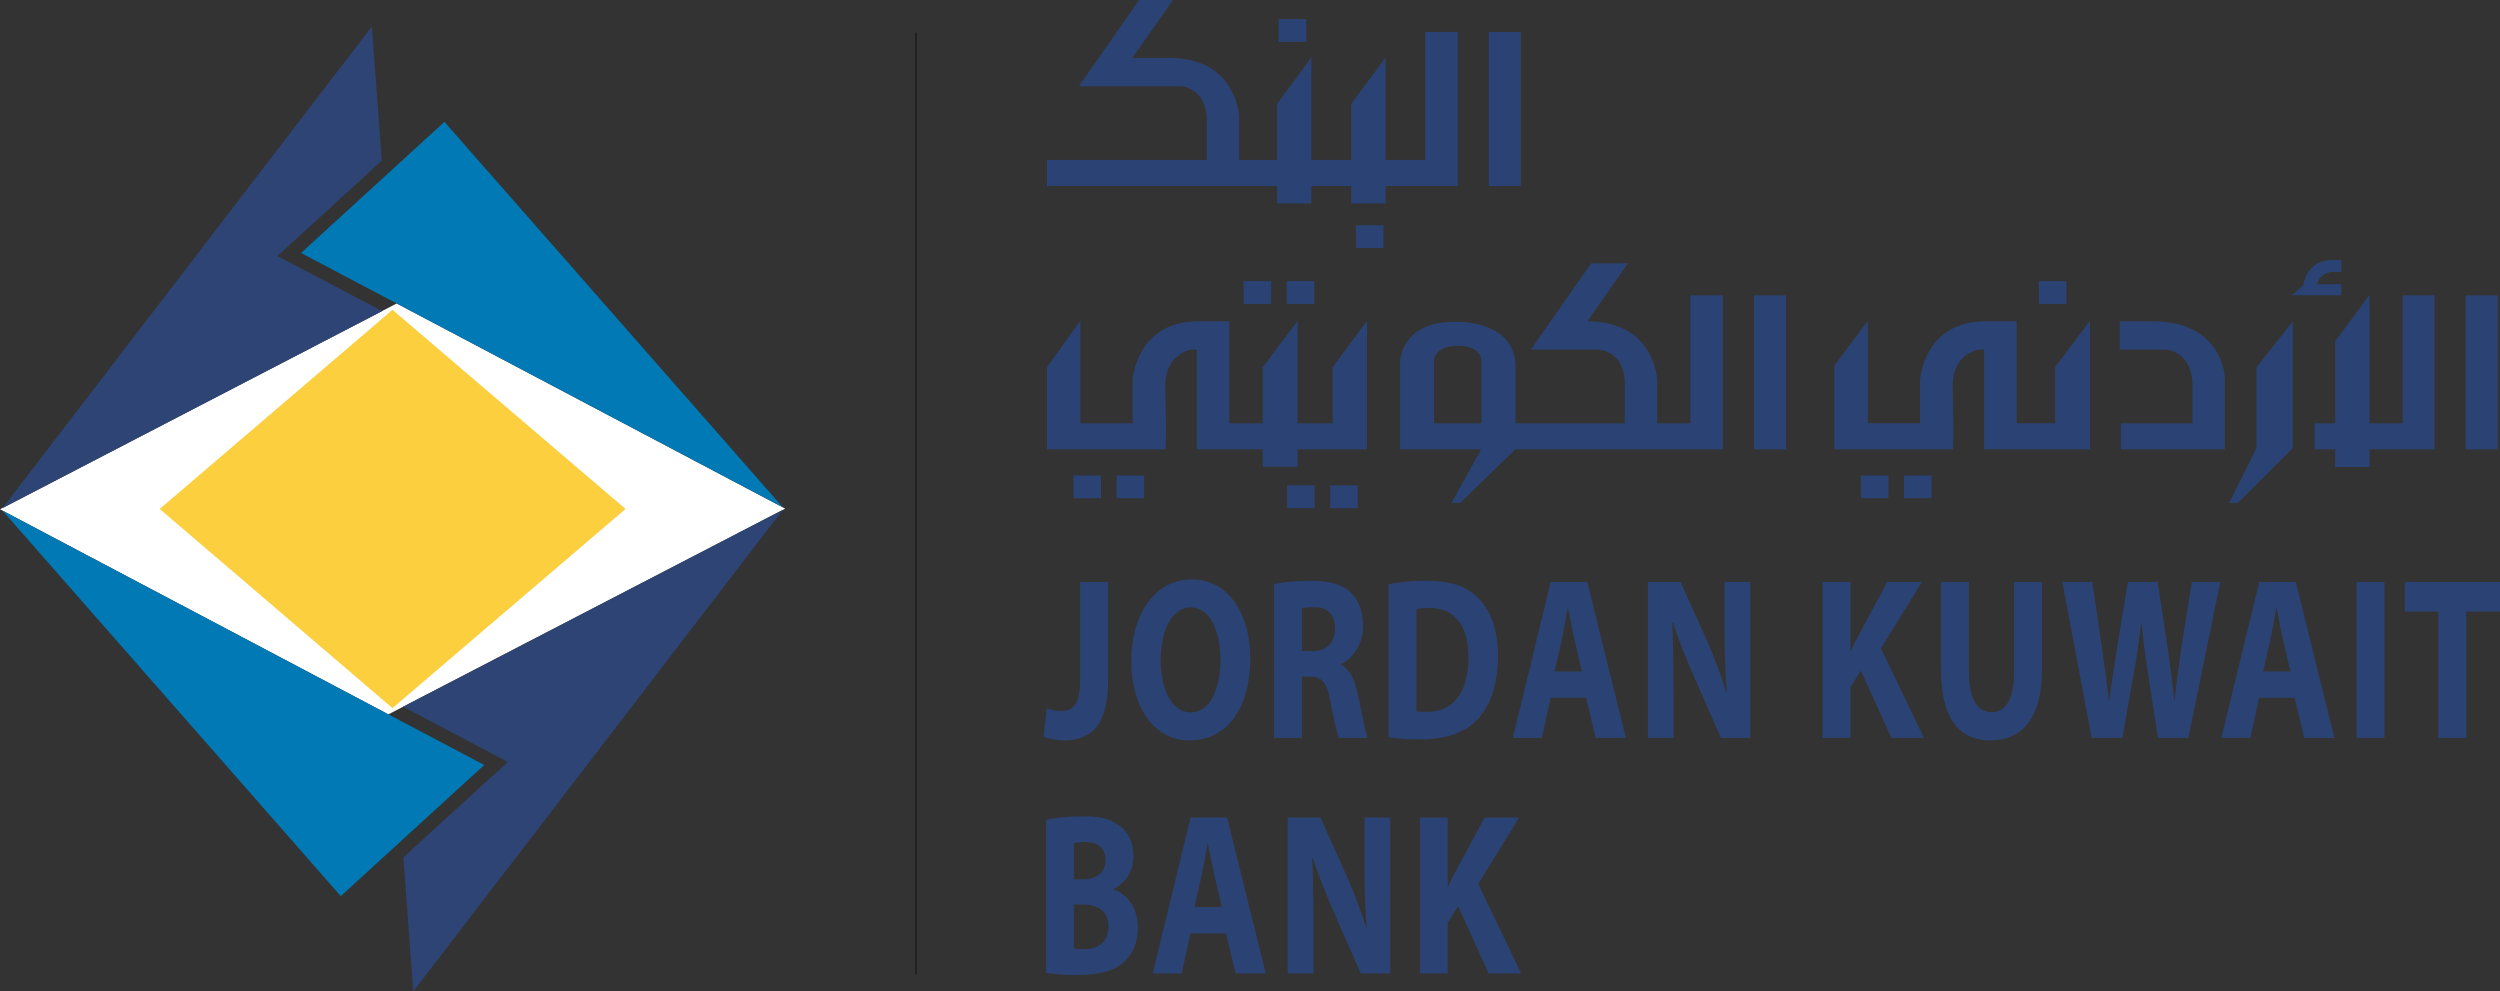 <svg xmlns="http://www.w3.org/2000/svg" xmlns:xlink="http://www.w3.org/1999/xlink" width="1032.59pt" height="409.49pt" viewBox="0 0 1032.59 409.49"><rect x="0" y="0" width="1032.59" height="409.49" fill="#333333" stroke="none"/><defs><clipPath id="clip1"><path d="M 993 240 L 1032.59 240 L 1032.59 305 L 993 305 Z M 993 240 "></path></clipPath><clipPath id="clip2"><path d="M 166 210 L 324 210 L 324 409.488 L 166 409.488 Z M 166 210 "></path></clipPath></defs><g id="surface1"><path style=" stroke:none;fill-rule:nonzero;fill:rgb(16.899%,26.299%,45.499%);fill-opacity:1;" d="M 528.156 17.301 L 539.504 17.301 L 539.504 7.891 L 528.156 7.891 Z M 528.156 17.301 "></path><path style=" stroke:none;fill-rule:nonzero;fill:rgb(16.899%,26.299%,45.499%);fill-opacity:1;" d="M 614.938 76.82 L 628.148 76.82 L 628.148 13.203 L 614.938 13.203 Z M 614.938 76.82 "></path><path style=" stroke:none;fill-rule:nonzero;fill:rgb(16.899%,26.299%,45.499%);fill-opacity:1;" d="M 560.043 102.449 L 571.398 102.449 L 571.398 93.043 L 560.043 93.043 Z M 560.043 102.449 "></path><path style=" stroke:none;fill-rule:nonzero;fill:rgb(16.899%,26.299%,45.499%);fill-opacity:1;" d="M 487.852 35.617 C 487.852 35.617 498.445 36.246 498.445 49.723 L 498.445 66.059 L 432.434 66.059 L 432.434 76.82 L 527.512 76.82 L 527.512 84.012 L 541.664 84.012 L 541.664 76.82 L 558.137 76.82 L 558.137 84.012 L 572.305 84.012 L 572.305 76.82 L 602.07 76.82 L 602.07 13.203 L 588.695 13.203 L 588.695 66.059 L 572.305 66.059 L 572.305 23.727 L 558.137 42.898 L 558.137 66.059 L 541.664 66.059 L 541.664 23.727 L 527.512 42.898 L 527.512 66.059 L 511.797 66.059 L 511.797 48.281 C 511.797 48.281 511.023 23.934 482.926 23.934 L 467.676 23.934 L 484.473 -0.004 L 470.535 -0.004 L 445.621 35.617 L 472.609 35.617 "></path><path style=" stroke:none;fill-rule:nonzero;fill:rgb(16.899%,26.299%,45.499%);fill-opacity:1;" d="M 951.316 117.859 C 951.316 117.859 952.508 107.426 963.352 107.426 L 967.09 107.426 L 967.09 112.312 L 963.695 112.312 C 963.695 112.312 958.516 112.094 956.949 117.398 L 967.09 117.398 L 967.09 121.961 L 946.551 121.961 "></path><path style=" stroke:none;fill-rule:nonzero;fill:rgb(16.899%,26.299%,45.499%);fill-opacity:1;" d="M 947.023 132.723 L 947.023 185.078 L 924.328 207.695 L 920.746 207.695 L 932.035 185.078 L 932.035 151.684 "></path><path style=" stroke:none;fill-rule:nonzero;fill:rgb(16.899%,26.299%,45.499%);fill-opacity:1;" d="M 918.887 185.598 L 918.887 155.445 C 918.887 155.445 917.82 132.723 889.234 132.723 L 875.57 132.723 L 875.57 144.41 L 894.988 144.41 C 894.988 144.41 905.578 145.422 905.578 159.137 L 905.578 174.852 L 875.992 174.852 L 875.992 185.598 "></path><path style=" stroke:none;fill-rule:nonzero;fill:rgb(16.899%,26.299%,45.499%);fill-opacity:1;" d="M 724.457 185.598 L 737.68 185.598 L 737.68 121.992 L 724.457 121.992 Z M 724.457 185.598 "></path><path style=" stroke:none;fill-rule:nonzero;fill:rgb(16.899%,26.299%,45.499%);fill-opacity:1;" d="M 956.074 185.598 L 964.551 185.598 L 964.551 192.848 L 978.723 192.848 L 978.723 185.598 L 1005.531 185.598 L 1005.531 121.992 L 992.379 121.992 L 992.379 174.852 L 978.723 174.852 L 978.723 121.758 L 964.551 140.941 L 964.551 174.852 L 956.074 174.852 "></path><path style=" stroke:none;fill-rule:nonzero;fill:rgb(16.899%,26.299%,45.499%);fill-opacity:1;" d="M 1018.422 185.598 L 1031.645 185.598 L 1031.645 121.992 L 1018.422 121.992 Z M 1018.422 185.598 "></path><path style=" stroke:none;fill-rule:nonzero;fill:rgb(16.899%,26.299%,45.499%);fill-opacity:1;" d="M 461.219 205.785 L 472.566 205.785 L 472.566 196.383 L 461.219 196.383 Z M 461.219 205.785 "></path><path style=" stroke:none;fill-rule:nonzero;fill:rgb(16.899%,26.299%,45.499%);fill-opacity:1;" d="M 443.402 205.785 L 454.758 205.785 L 454.758 196.383 L 443.402 196.383 Z M 443.402 205.785 "></path><path style=" stroke:none;fill-rule:nonzero;fill:rgb(16.899%,26.299%,45.499%);fill-opacity:1;" d="M 549.434 209.875 L 560.766 209.875 L 560.766 200.465 L 549.434 200.465 Z M 549.434 209.875 "></path><path style=" stroke:none;fill-rule:nonzero;fill:rgb(16.899%,26.299%,45.499%);fill-opacity:1;" d="M 531.633 209.875 L 542.98 209.875 L 542.98 200.465 L 531.633 200.465 Z M 531.633 209.875 "></path><path style=" stroke:none;fill-rule:nonzero;fill:rgb(16.899%,26.299%,45.499%);fill-opacity:1;" d="M 531.469 125.516 L 542.82 125.516 L 542.82 116.105 L 531.469 116.105 Z M 531.469 125.516 "></path><path style=" stroke:none;fill-rule:nonzero;fill:rgb(16.899%,26.299%,45.499%);fill-opacity:1;" d="M 842.133 125.516 L 853.488 125.516 L 853.488 116.105 L 842.133 116.105 Z M 842.133 125.516 "></path><path style=" stroke:none;fill-rule:nonzero;fill:rgb(16.899%,26.299%,45.499%);fill-opacity:1;" d="M 513.672 125.516 L 525.027 125.516 L 525.027 116.105 L 513.672 116.105 Z M 513.672 125.516 "></path><path style=" stroke:none;fill-rule:nonzero;fill:rgb(16.899%,26.299%,45.499%);fill-opacity:1;" d="M 611.938 149.574 C 611.938 142.598 602.629 142.789 602.629 142.789 C 591.41 142.789 592.277 149.574 592.277 149.574 L 592.277 174.852 L 611.938 174.852 Z M 625.848 185.598 L 603.148 207.695 L 599.566 207.695 L 611.77 185.598 L 578.289 185.598 L 578.289 149.27 C 578.289 149.27 578.762 133.004 600.141 133.004 L 603.527 133.004 C 603.527 133.004 625.953 132.969 625.953 151.445 L 625.953 174.852 L 626.129 174.852 L 626.098 174.852 L 671.105 174.852 L 671.105 158.5 C 671.105 145.031 660.52 144.41 660.52 144.41 L 632.289 144.41 L 657.207 108.766 L 672.379 108.766 L 655.582 132.723 C 683.695 132.723 684.461 157.059 684.461 157.059 L 684.461 174.852 L 688.438 174.852 L 684.461 174.852 L 698.219 174.852 L 698.219 121.992 L 711.602 121.992 L 711.602 185.598 L 682.52 185.598 L 702.215 185.598 L 628.293 185.598 "></path><path style=" stroke:none;fill-rule:nonzero;fill:rgb(16.899%,26.299%,45.499%);fill-opacity:1;" d="M 535.961 174.852 L 535.961 132.523 L 521.562 151.684 L 521.562 174.852 L 507.73 174.852 L 507.73 132.723 L 494.844 132.723 C 469.379 132.723 467.82 156.793 467.82 156.793 L 467.82 174.852 L 446.23 174.852 L 446.23 132.523 L 432.434 151.684 L 432.434 185.598 L 481.262 185.598 C 481.988 185.598 481.262 159.465 481.262 159.465 C 481.262 145.758 492.117 144.379 492.117 144.379 L 494.309 144.379 L 494.309 185.598 L 521.562 185.598 L 521.562 192.797 L 535.961 192.797 L 535.961 185.598 L 564.621 185.598 L 564.621 132.523 L 550.418 151.684 L 550.418 174.852 L 535.961 174.852 "></path><path style=" stroke:none;fill-rule:nonzero;fill:rgb(16.899%,26.299%,45.499%);fill-opacity:1;" d="M 786.445 205.785 L 797.812 205.785 L 797.812 196.383 L 786.445 196.383 Z M 786.445 205.785 "></path><path style=" stroke:none;fill-rule:nonzero;fill:rgb(16.899%,26.299%,45.499%);fill-opacity:1;" d="M 768.641 205.785 L 780 205.785 L 780 196.383 L 768.641 196.383 Z M 768.641 205.785 "></path><path style=" stroke:none;fill-rule:nonzero;fill:rgb(16.899%,26.299%,45.499%);fill-opacity:1;" d="M 863.23 174.82 L 863.23 132.523 L 848.832 151.68 L 848.832 174.82 L 832.965 174.82 L 832.965 132.723 L 820.07 132.723 C 794.605 132.723 793.062 156.793 793.062 156.793 L 793.062 174.82 L 771.477 174.82 L 771.477 132.523 L 757.66 151.051 L 757.66 185.598 L 806.488 185.598 C 807.215 185.598 806.488 159.465 806.488 159.465 C 806.488 145.758 817.355 144.379 817.355 144.379 L 819.523 144.379 L 819.523 185.598 L 863.23 185.598 "></path><path style=" stroke:none;fill-rule:nonzero;fill:rgb(16.899%,26.299%,45.499%);fill-opacity:1;" d="M 446.156 240.371 L 457.684 240.371 L 457.684 281.055 C 457.684 299.406 450.707 305.809 439.559 305.809 C 436.824 305.809 433.328 305.234 431.066 304.27 L 432.352 292.527 C 433.941 293.188 435.996 293.668 438.27 293.668 C 443.109 293.668 446.156 290.906 446.156 280.973 "></path><path style=" stroke:none;fill-rule:nonzero;fill:rgb(16.899%,26.299%,45.499%);fill-opacity:1;" d="M 491.816 294.25 C 499.637 294.25 504.109 284.977 504.109 272.371 C 504.109 260.809 499.781 250.871 491.816 250.871 C 483.859 250.871 479.379 260.629 479.379 272.656 C 479.379 284.793 484.008 294.25 491.738 294.25 Z M 491.285 305.809 C 476.188 305.809 467.242 291.383 467.242 273.035 C 467.242 253.746 477.109 239.316 492.129 239.316 C 507.828 239.316 516.402 254.113 516.402 271.883 C 516.402 293.105 506.316 305.809 491.371 305.809 "></path><path style=" stroke:none;fill-rule:nonzero;fill:rgb(16.899%,26.299%,45.499%);fill-opacity:1;" d="M 537.715 268.941 L 542.254 268.941 C 548.02 268.941 551.441 265.297 551.441 259.664 C 551.441 253.836 548.262 250.777 542.953 250.777 C 540.141 250.777 538.551 250.973 537.715 251.262 Z M 526.262 241.316 C 529.965 240.461 535.445 239.895 541.652 239.895 C 549.246 239.895 554.555 241.316 558.195 245.047 C 561.309 248.105 562.969 252.594 562.969 258.52 C 562.969 266.637 558.344 272.277 553.949 274.277 L 553.949 274.566 C 557.504 276.387 559.48 280.586 560.766 286.516 C 562.371 293.863 563.879 302.273 564.867 304.758 L 553.027 304.758 C 552.27 302.945 550.988 297.688 549.543 289.758 C 548.102 281.641 545.902 279.535 541.129 279.434 L 537.715 279.434 L 537.715 304.758 L 526.262 304.758 "></path><path style=" stroke:none;fill-rule:nonzero;fill:rgb(16.899%,26.299%,45.499%);fill-opacity:1;" d="M 585.047 293.766 C 586.023 294.047 587.691 294.047 589.07 294.047 C 599.613 294.152 606.527 286.887 606.527 271.512 C 606.527 257.66 600.297 251.062 590.277 251.062 C 587.777 251.062 586.023 251.348 585.047 251.641 Z M 573.523 241.316 C 577.762 240.371 583.297 239.895 589.07 239.895 C 598.848 239.895 605.211 241.895 610.074 246.574 C 615.391 251.539 618.73 259.574 618.73 271.031 C 618.73 283.359 615.16 291.855 610.301 297.117 C 604.918 302.762 596.648 305.422 586.641 305.422 C 580.652 305.422 576.328 304.945 573.523 304.469 "></path><path style=" stroke:none;fill-rule:nonzero;fill:rgb(16.899%,26.299%,45.499%);fill-opacity:1;" d="M 653.395 277.34 L 650.199 263.684 C 649.375 259.855 648.473 254.992 647.699 251.262 L 647.473 251.262 C 646.785 255.078 645.957 259.941 645.203 263.684 L 642.094 277.34 Z M 640.422 288.227 L 636.863 304.758 L 624.871 304.758 L 640.496 240.371 L 655.594 240.371 L 671.52 304.758 L 659.078 304.758 L 655.141 288.227 "></path><path style=" stroke:none;fill-rule:nonzero;fill:rgb(16.899%,26.299%,45.499%);fill-opacity:1;" d="M 680.629 304.758 L 680.629 240.371 L 694.117 240.371 L 704.746 263.961 C 707.781 270.738 710.734 278.77 713.086 286.023 L 713.234 286.023 C 712.566 277.523 712.332 268.84 712.332 259.086 L 712.332 240.371 L 722.941 240.371 L 722.941 304.758 L 710.805 304.758 L 699.902 279.918 C 696.852 272.938 693.445 264.73 691.012 257.176 L 690.711 257.176 C 691.098 265.77 691.23 274.848 691.23 285.359 L 691.23 304.758 "></path><path style=" stroke:none;fill-rule:nonzero;fill:rgb(16.899%,26.299%,45.499%);fill-opacity:1;" d="M 752.836 240.371 L 764.297 240.371 L 764.297 268.84 L 764.438 268.84 C 765.574 266.355 766.797 264.051 768.004 261.77 L 779.547 240.371 L 793.805 240.371 L 776.891 267.789 L 794.629 304.758 L 781.207 304.758 L 768.617 276.961 L 764.297 283.742 L 764.297 304.758 L 752.836 304.758 "></path><path style=" stroke:none;fill-rule:nonzero;fill:rgb(16.899%,26.299%,45.499%);fill-opacity:1;" d="M 813.219 240.371 L 813.219 277.34 C 813.219 288.512 816.633 294.152 822.477 294.152 C 828.535 294.152 831.871 288.801 831.871 277.34 L 831.871 240.371 L 843.41 240.371 L 843.41 276.477 C 843.41 296.363 835.445 305.809 822.09 305.809 C 809.199 305.809 801.684 296.723 801.684 276.289 L 801.684 240.371 "></path><path style=" stroke:none;fill-rule:nonzero;fill:rgb(16.899%,26.299%,45.499%);fill-opacity:1;" d="M 863.961 304.758 L 851.824 240.371 L 864.191 240.371 L 868.062 266.828 C 869.199 274.566 870.27 282.879 871.094 289.473 L 871.242 289.473 C 872.082 282.41 873.305 274.656 874.57 266.637 L 878.906 240.371 L 891.199 240.371 L 895.297 267.5 C 896.426 275.051 897.27 281.934 898.023 289.094 L 898.172 289.094 C 898.938 281.934 900.07 274.367 901.137 266.637 L 905.293 240.371 L 917.062 240.371 L 903.863 304.758 L 891.348 304.758 L 887.027 277.051 C 886.039 270.551 885.199 264.539 884.602 257.176 L 884.441 257.176 C 883.539 264.438 882.695 270.551 881.488 277.051 L 876.629 304.758 "></path><path style=" stroke:none;fill-rule:nonzero;fill:rgb(16.899%,26.299%,45.499%);fill-opacity:1;" d="M 946.039 277.34 L 942.855 263.684 C 942.016 259.855 941.109 254.992 940.348 251.262 L 940.129 251.262 C 939.438 255.078 938.613 259.941 937.855 263.684 L 934.738 277.34 Z M 933.066 288.227 L 929.512 304.758 L 917.516 304.758 L 933.152 240.371 L 948.23 240.371 L 964.172 304.758 L 951.727 304.758 L 947.793 288.227 "></path><path style=" stroke:none;fill-rule:nonzero;fill:rgb(16.899%,26.299%,45.499%);fill-opacity:1;" d="M 973.359 304.758 L 984.879 304.758 L 984.879 240.371 L 973.359 240.371 Z M 973.359 304.758 "></path><g clip-path="url(#clip1)" clip-rule="nonzero"><path style=" stroke:none;fill-rule:nonzero;fill:rgb(16.899%,26.299%,45.499%);fill-opacity:1;" d="M 1007.102 252.594 L 993.297 252.594 L 993.297 240.371 L 1032.59 240.371 L 1032.59 252.594 L 1018.629 252.594 L 1018.629 304.758 L 1007.102 304.758 "></path></g><path style=" stroke:none;fill-rule:nonzero;fill:rgb(16.899%,26.299%,45.499%);fill-opacity:1;" d="M 443.512 391.742 C 444.648 392.035 446.012 392.035 447.984 392.035 C 453.219 392.035 457.84 389.461 457.84 382.68 C 457.84 376.18 453.219 373.602 447.449 373.602 L 443.512 373.602 Z M 443.512 363.184 L 447.297 363.184 C 453.441 363.184 456.637 360.039 456.637 355.262 C 456.637 350.383 453.684 347.812 448.43 347.812 C 445.867 347.812 444.422 348 443.512 348.293 Z M 432.055 338.629 C 435.086 337.875 441.16 337.191 447 337.191 C 454.051 337.191 458.371 338.062 462.098 340.84 C 465.66 343.223 468.16 347.617 468.16 353.531 C 468.16 359.176 465.508 364.434 459.82 367.211 L 459.82 367.391 C 465.66 369.297 469.98 374.941 469.98 383.25 C 469.98 389.172 467.852 393.754 464.672 396.914 C 460.949 400.629 454.734 402.742 444.574 402.742 C 438.871 402.742 434.621 402.25 432.055 401.777 "></path><path style=" stroke:none;fill-rule:nonzero;fill:rgb(16.899%,26.299%,45.499%);fill-opacity:1;" d="M 504.645 374.656 L 501.48 360.988 C 500.637 357.164 499.723 352.301 498.965 348.574 L 498.738 348.574 C 498.059 352.395 497.215 357.273 496.453 360.988 L 493.355 374.656 Z M 491.691 385.547 L 488.121 402.066 L 476.129 402.066 L 491.766 337.68 L 506.855 337.68 L 522.785 402.066 L 510.34 402.066 L 506.402 385.547 "></path><path style=" stroke:none;fill-rule:nonzero;fill:rgb(16.899%,26.299%,45.499%);fill-opacity:1;" d="M 531.887 402.066 L 531.887 337.68 L 545.383 337.68 L 556.016 361.273 C 559.035 368.059 562.016 376.09 564.352 383.344 L 564.504 383.344 C 563.812 374.84 563.594 366.152 563.594 356.402 L 563.594 337.68 L 574.219 337.68 L 574.219 402.066 L 562.074 402.066 L 551.152 377.23 C 548.113 370.262 544.711 362.039 542.285 354.496 L 541.984 354.496 C 542.348 363.09 542.504 372.164 542.504 382.68 L 542.504 402.066 "></path><path style=" stroke:none;fill-rule:nonzero;fill:rgb(16.899%,26.299%,45.499%);fill-opacity:1;" d="M 586.5 337.68 L 597.949 337.68 L 597.949 366.152 L 598.105 366.152 C 599.234 363.664 600.457 361.375 601.664 359.082 L 613.199 337.68 L 627.461 337.68 L 610.551 365.102 L 628.293 402.066 L 614.867 402.066 L 602.273 374.266 L 597.949 381.059 L 597.949 402.066 L 586.5 402.066 "></path><path style=" stroke:none;fill-rule:nonzero;fill:rgb(13.3%,11.8%,12.199%);fill-opacity:1;" d="M 377.992 402.383 L 378.715 402.383 L 378.715 13.539 L 377.992 13.539 Z M 377.992 402.383 "></path><path style=" stroke:none;fill-rule:nonzero;fill:rgb(100%,100%,100%);fill-opacity:1;" d="M 0 210.348 L 163.855 125.34 L 324.312 210.09 L 160.395 295.062 Z M 0 210.348 "></path><g clip-path="url(#clip2)" clip-rule="nonzero"><path style=" stroke:none;fill-rule:nonzero;fill:rgb(17.647%,26.666%,45.882%);fill-opacity:1;" d="M 323.332 210.586 L 166.516 291.906 L 209.738 314.723 L 166.594 354.141 L 170.703 409.488 "></path></g><path style=" stroke:none;fill-rule:nonzero;fill:rgb(0%,47.45%,70.979%);fill-opacity:1;" d="M 200.012 315.965 L 140.754 370.133 L 1.031 210.906 "></path><path style=" stroke:none;fill-rule:nonzero;fill:rgb(17.647%,26.666%,45.882%);fill-opacity:1;" d="M 157.699 66.348 L 153.594 10.961 L 1.031 209.867 L 157.836 128.496 L 114.613 105.746 "></path><path style=" stroke:none;fill-rule:nonzero;fill:rgb(0%,47.45%,70.979%);fill-opacity:1;" d="M 124.34 104.488 L 183.559 50.324 L 323.316 209.523 "></path><path style=" stroke:none;fill-rule:nonzero;fill:rgb(98.431%,81.175%,24.313%);fill-opacity:1;" d="M 258.371 210.223 L 162.109 292.484 L 65.969 210.223 L 162.109 127.957 Z M 258.371 210.223 "></path></g></svg>